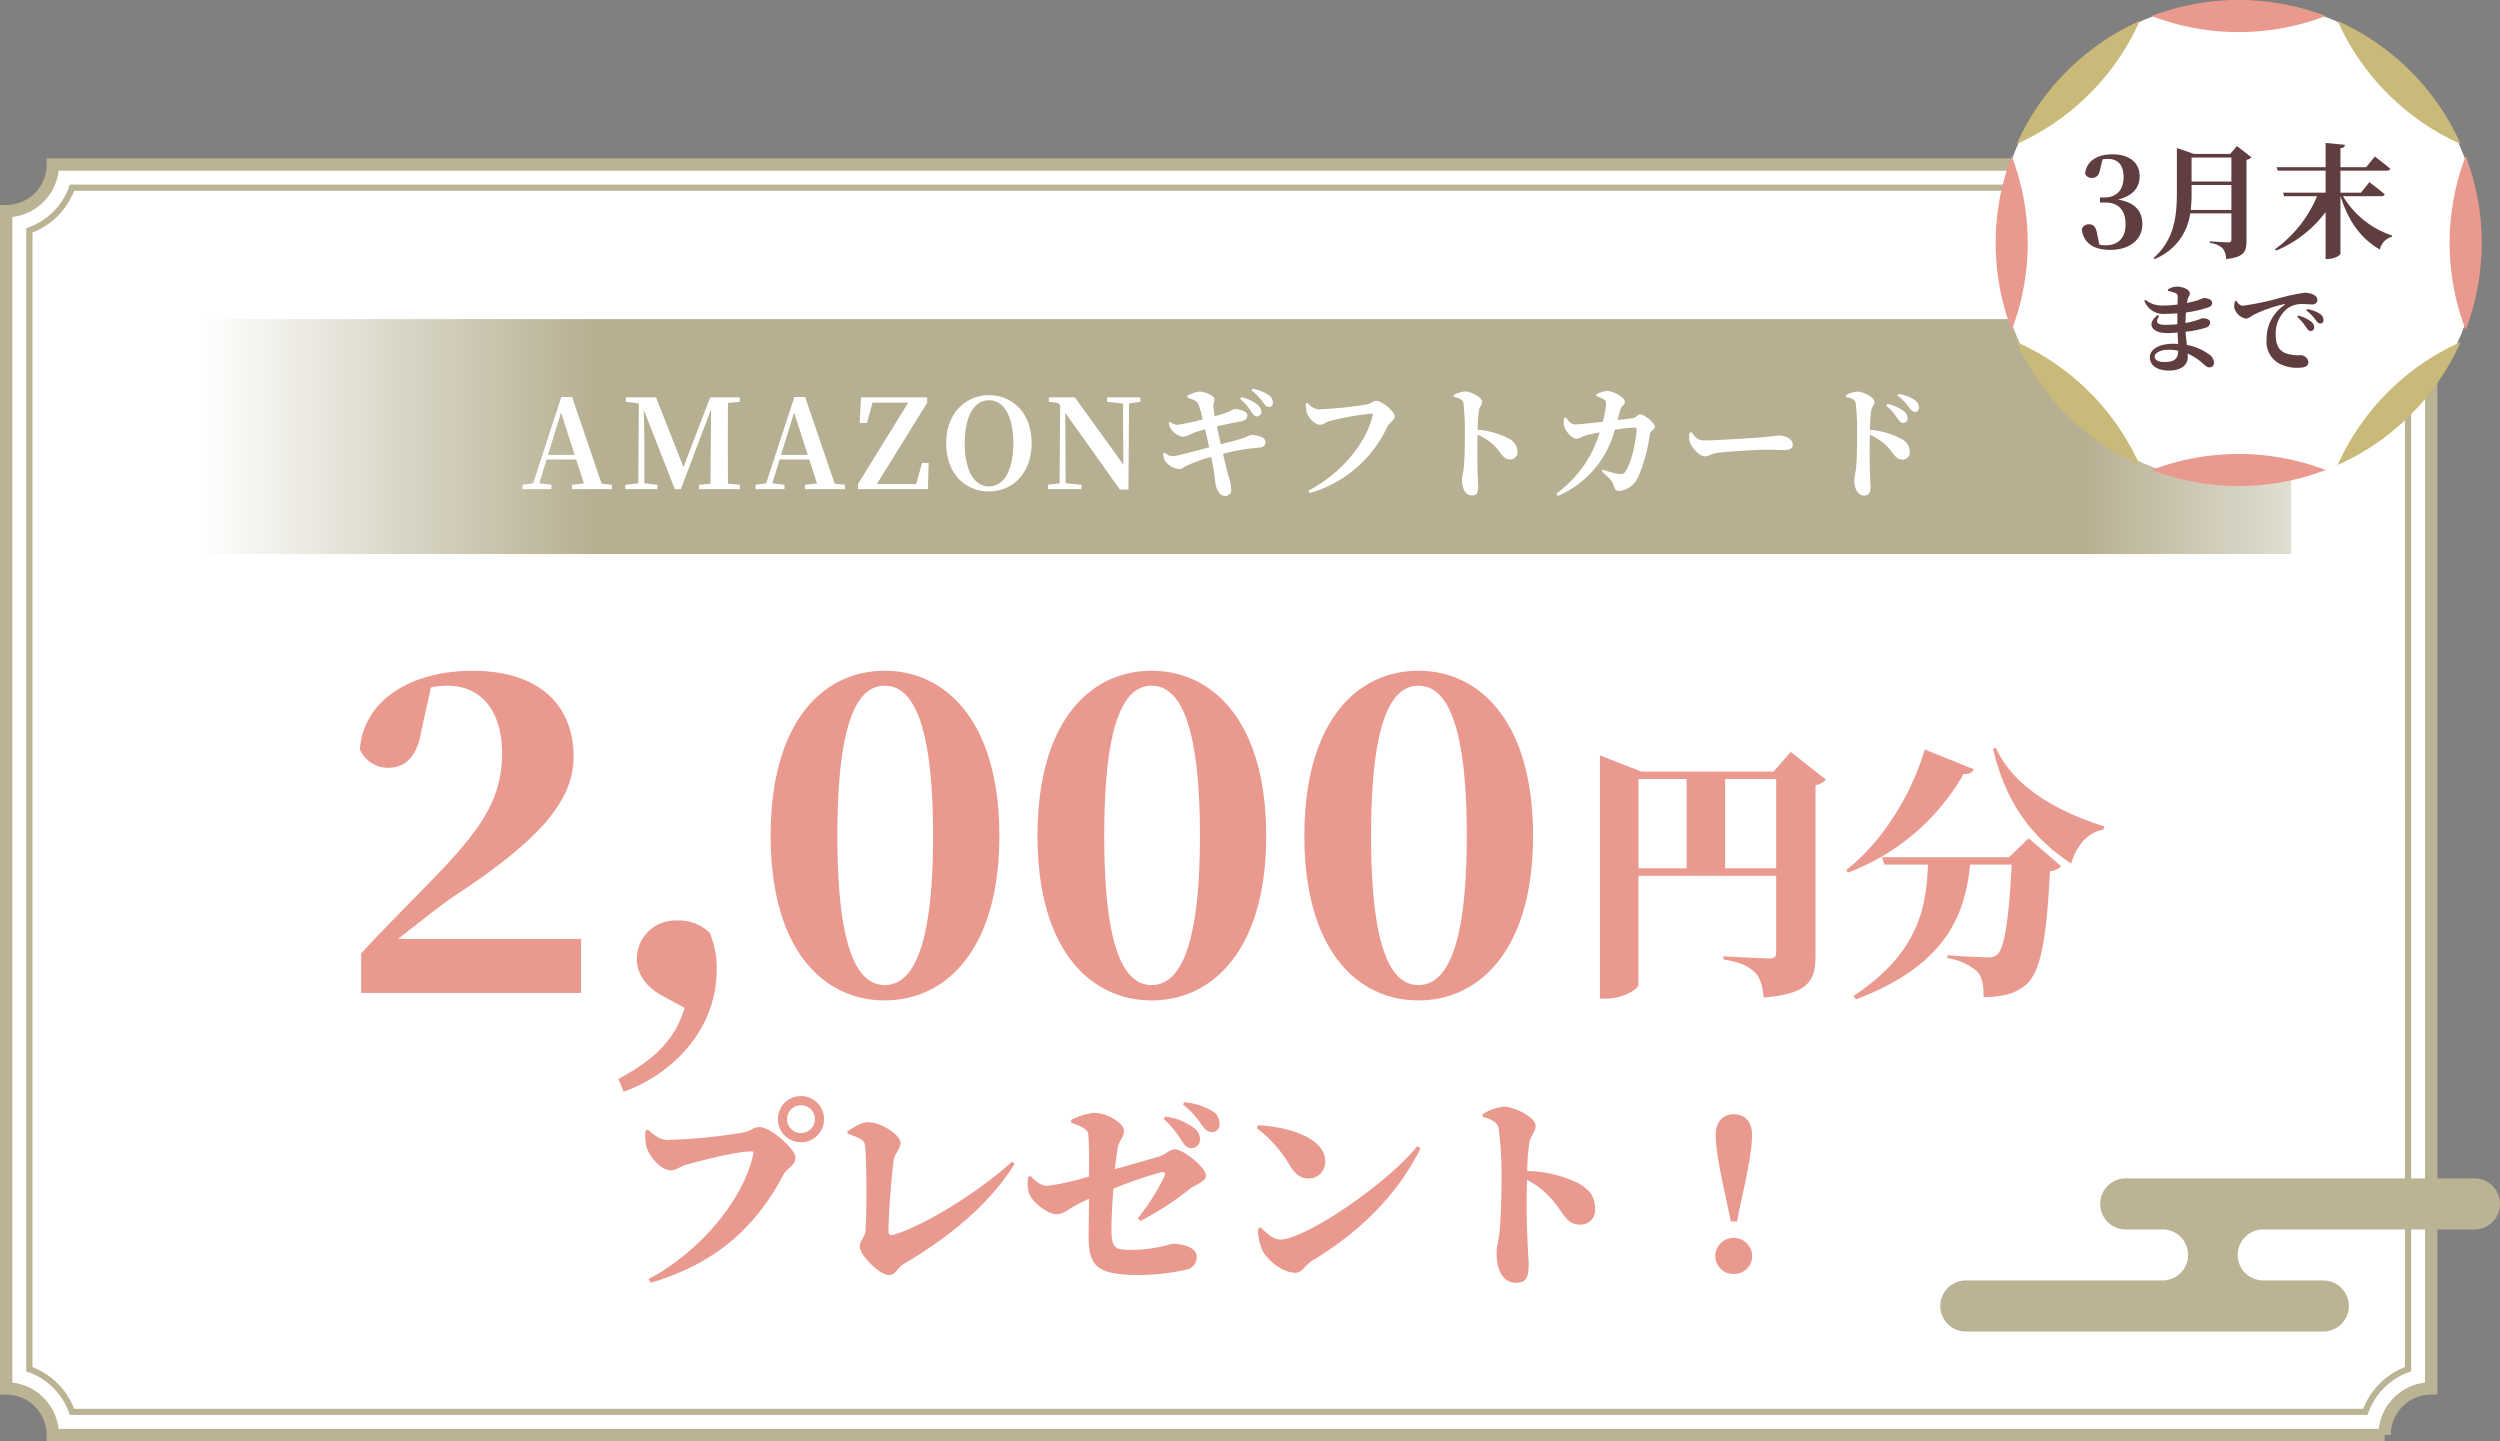 <?xml version="1.0" encoding="UTF-8"?>
<svg xmlns="http://www.w3.org/2000/svg" xmlns:xlink="http://www.w3.org/1999/xlink" width="404.412" height="233.137" viewBox="0 0 404.412 233.137">
  <rect x="0" y="0" width="404.412" height="233.137" fill="#808080" stroke="none"/>
  <defs>
    <clipPath id="clip-path">
      <rect id="長方形_165" data-name="長方形 165" width="90.544" height="24.768" fill="#bab394"></rect>
    </clipPath>
    <linearGradient id="linear-gradient" x1="0.017" y1="0.5" x2="1.074" y2="0.5" gradientUnits="objectBoundingBox">
      <stop offset="0" stop-color="#fff"></stop>
      <stop offset="0.177" stop-color="#b6af91"></stop>
      <stop offset="0.842" stop-color="#b6af91"></stop>
      <stop offset="1" stop-color="#fff"></stop>
    </linearGradient>
    <clipPath id="clip-path-2">
      <rect id="長方形_166" data-name="長方形 166" width="78.623" height="78.623" fill="none"></rect>
    </clipPath>
  </defs>
  <g id="グループ_327" data-name="グループ 327" transform="translate(-3771.294 7699.627)">
    <g id="グループ_321" data-name="グループ 321" transform="translate(3754.935 -8436.381)">
      <path id="パス_28" data-name="パス 28" d="M386.739,32H9.543A7.543,7.543,0,0,1,2,39.543V229.977a7.543,7.543,0,0,1,7.543,7.543h377.2a7.543,7.543,0,0,1,7.543-7.543V39.543A7.543,7.543,0,0,1,386.739,32Z" transform="translate(15.359 731.37)" fill="#fff" stroke="#bab394" stroke-miterlimit="10" stroke-width="2"></path>
      <path id="パス_27" data-name="パス 27" d="M407.641,243.974a11.34,11.34,0,0,0-6.9,6.9H29.749a11.34,11.34,0,0,0-6.9-6.9V59.749a11.34,11.34,0,0,0,6.9-6.9H400.736a11.34,11.34,0,0,0,6.9,6.9Z" transform="translate(-1.742 714.269)" fill="none" stroke="#bab394" stroke-miterlimit="10" stroke-width="1"></path>
    </g>
    <g id="グループ_324" data-name="グループ 324" transform="translate(4085.163 -7509.004)">
      <g id="グループ_8" data-name="グループ 8" clip-path="url(#clip-path)">
        <path id="パス_29" data-name="パス 29" d="M86.416,0H29.994a4.128,4.128,0,0,0,0,8.256h5.966a4.128,4.128,0,0,1,0,8.256H4.128a4.128,4.128,0,1,0,0,8.256H61.963a4.128,4.128,0,1,0,0-8.256H52.244a4.128,4.128,0,0,1,0-8.256H86.416a4.128,4.128,0,1,0,0-8.256" fill="#bab394"></path>
      </g>
    </g>
    <g id="グループ_322" data-name="グループ 322" transform="translate(3754.935 -8947.004)">
      <path id="パス_1486" data-name="パス 1486" d="M-88.253-8.733c3.266-2.556,6.39-5.041,8.8-6.745,13.561-8.875,19.6-15.336,19.6-22.72,0-8.023-5.183-13.916-16.4-13.916-9.514,0-17.537,4.473-18.176,12.709a4.976,4.976,0,0,0,4.615,2.982c2.2,0,4.544-1.136,5.325-5.964l1.562-7.029a12.033,12.033,0,0,1,2.7-.284c5.467,0,8.8,4.189,8.8,10.863,0,7.384-3.2,12.212-11.289,20.519-3.479,3.621-7.6,7.668-11.5,11.928V0h35.571V-8.733ZM-41.89,2.414c-1.562,5.183-4.9,8.378-10.721,11.5l.852,2.059c7.171-2.485,15.052-9.514,15.052-19.738a14.177,14.177,0,0,0-1.136-5.964,7.076,7.076,0,0,0-5.325-1.988,6.22,6.22,0,0,0-6.461,6.248c0,2.059,1.136,4.331,4.189,5.964Zm24.708-27.832c0-19.17,3.479-24.282,7.668-24.282S-1.7-44.517-1.7-25.418c0,18.957-3.621,24.14-7.81,24.14S-17.182-6.39-17.182-25.418Zm7.668-26.7c-9.869,0-18.46,8.094-18.46,26.7,0,18.531,8.591,26.625,18.46,26.625,9.8,0,18.531-8.094,18.531-26.625C9.017-44.02.284-52.114-9.514-52.114Zm35.5,26.7c0-19.17,3.479-24.282,7.668-24.282s7.81,5.183,7.81,24.282c0,18.957-3.621,24.14-7.81,24.14S25.986-6.39,25.986-25.418Zm7.668-26.7c-9.869,0-18.46,8.094-18.46,26.7,0,18.531,8.591,26.625,18.46,26.625,9.8,0,18.531-8.094,18.531-26.625C52.185-44.02,43.452-52.114,33.654-52.114Zm35.5,26.7c0-19.17,3.479-24.282,7.668-24.282s7.81,5.183,7.81,24.282c0,18.957-3.621,24.14-7.81,24.14S69.154-6.39,69.154-25.418Zm7.668-26.7c-9.869,0-18.46,8.094-18.46,26.7,0,18.531,8.591,26.625,18.46,26.625,9.8,0,18.531-8.094,18.531-26.625C95.353-44.02,86.62-52.114,76.822-52.114Z" transform="translate(169 1408)" fill="#ea998f"></path>
      <path id="パス_1485" data-name="パス 1485" d="M-18.576-17.157V-31.605h8.256v14.448ZM-32.594-31.605h7.783v14.448h-7.783Zm24.639-4.386-2.795,3.182H-32.121l-6.708-2.623V3.913H-37.8c2.666,0,5.2-1.5,5.2-2.279V-15.953H-10.32V-3.569c0,.645-.215.989-1.032.989-1.2,0-7.482-.344-7.482-.344v.516c2.924.473,4.042,1.118,4.988,2.021.989.86,1.29,2.236,1.505,4.128,7.31-.6,8.385-2.752,8.385-6.751V-30.616a2.769,2.769,0,0,0,1.677-.9Zm21.672-.387C11.868-30.057,7.482-21.93.989-16.856l.3.387A36.1,36.1,0,0,0,20-32.422c1.075.043,1.462-.3,1.634-.774ZM27.348-18.963H6.794l.387,1.2h7.052c-.258,6.493-1.247,14.147-12.04,21.242l.387.559c15.007-5.676,17.63-14.018,18.49-21.8h6.708c-.43,8.428-1.118,13.588-2.365,14.577a2.122,2.122,0,0,1-1.462.43c-1.075,0-4.343-.172-6.579-.344v.473a9.318,9.318,0,0,1,4.816,2.15c.817.86,1.075,2.322,1.032,4.128,3.268,0,5.074-.559,6.708-1.849,2.537-1.978,3.483-7.353,4.042-18.49a2.73,2.73,0,0,0,1.806-.817L30.53-22.016Zm-2.58-17.5c2.15,8.987,6.407,14.405,12.642,18.533.9-3.053,2.709-5.031,5.2-5.5l.129-.516C36.034-26.058,28.294-29.842,25.2-36.679Z" transform="translate(314 1405)" fill="#ea998f"></path>
    </g>
    <path id="パス_1487" data-name="パス 1487" d="M-69.069-20.856a3.7,3.7,0,0,0,3.729-3.729,3.7,3.7,0,0,0-3.729-3.729A3.7,3.7,0,0,0-72.8-24.585,3.7,3.7,0,0,0-69.069-20.856Zm0-5.973a2.225,2.225,0,0,1,2.244,2.244,2.225,2.225,0,0,1-2.244,2.244,2.225,2.225,0,0,1-2.244-2.244A2.225,2.225,0,0,1-69.069-26.829ZM-93.819-22.9l-.4.165a8.223,8.223,0,0,0,.132,2.508c.33,1.452,2.244,3.927,3.96,3.927.825,0,1.716-.693,2.409-.891,1.881-.528,8.085-2.178,10.725-2.178a.231.231,0,0,1,.231.3c-1.386,7-8.184,15.675-16.962,20.361l.33.594C-82.2-1.419-76.1-7.689-71.874-15.642c.561-1.056,1.914-1.419,1.914-2.739S-73.953-23.3-75.768-23.3c-1.089,0-1.089.528-2.706.891a91.137,91.137,0,0,1-12.111,1.188C-91.839-21.219-92.73-21.912-93.819-22.9Zm32.274.66c2.673.924,2.8,1.122,2.9,2.475.165,2.475.264,10,0,13.332-.066.858-.924,1.551-.924,2.442,0,1.419,3.234,4.62,4.686,4.62,1.254,0,1.155-1.023,2.541-1.848,7.1-4.224,13.53-9.306,17.82-16.1l-.4-.4C-40.359-12.7-49.764-7-54.285-5.841c-.429.1-.627-.165-.627-.66,0-3.3.594-9.735.825-11.418.132-.99,1.122-1.881,1.122-2.871,0-1.122-2.97-3.3-5.313-3.3-1.056,0-2.409.924-3.3,1.485Zm51.15-2.376a15.664,15.664,0,0,1,2.97,3.63c.462.759.924,1.089,1.485,1.089a1.381,1.381,0,0,0,1.419-1.386,2.237,2.237,0,0,0-.858-1.782,10.1,10.1,0,0,0-4.752-1.947Zm-14.949.594c1.683.627,2.64,1.089,2.739,1.848.132,1.089.165,4.191.132,6.864A41.485,41.485,0,0,1-29.2-13.794c-1.254,0-2.013-.924-2.739-1.584l-.363.132a5.512,5.512,0,0,0,.165,2.772c.561,1.353,2.937,3.267,4.356,3.267,1.254,0,1.848-.759,3.366-1.551.594-.33,1.254-.627,1.947-.957-.033,2.244-.066,4.884-.066,6.4,0,5.115,2.145,5.94,8.58,5.94A35.166,35.166,0,0,0-6.8-.231,2.022,2.022,0,0,0-5.049-2.277c0-1.584-2.211-2.145-3.993-2.145a23.316,23.316,0,0,1-6.633.99c-2.541,0-3.168-.264-3.168-3.168,0-1.947.132-4.422.3-6.732a64.985,64.985,0,0,1,7.788-2.673c.462-.1.693.2.528.594a36.441,36.441,0,0,1-4.356,6.864l.429.429a48.827,48.827,0,0,0,8.151-5.313c.561-.462,2.442-1.023,2.442-2.013,0-1.287-3.6-4.257-5.049-4.257-.792,0-1.353.792-2.541,1.155-1.287.4-4.488,1.32-7.128,2.046.132-1.419.3-2.574.4-3.234.264-1.485,1.056-1.848,1.056-2.97,0-1.221-2.673-2.9-4.884-2.9a10.44,10.44,0,0,0-3.663,1.155Zm18.051-2.937a13.616,13.616,0,0,1,3,3.234c.594.825.99,1.221,1.683,1.221a1.2,1.2,0,0,0,1.254-1.32,2.361,2.361,0,0,0-1.122-2.046,10.864,10.864,0,0,0-4.587-1.452ZM4.653-23.133a20.584,20.584,0,0,1,5.445,6.2c.825,1.221,1.617,1.947,2.97,1.947a2.668,2.668,0,0,0,2.673-2.706c0-3.861-5.874-5.643-10.824-5.907Zm3.8,18.018C7.161-5.115,5.94-6.468,5.28-7.1l-.429.264a8.336,8.336,0,0,0,.726,3.465C6.27-1.914,8.712.264,10.923.264c1.089,0,1.518-1.221,2.8-2.013C21.582-6.5,27.522-12.54,31.152-19.866l-.528-.363C25.872-14.223,12.507-5.115,8.448-5.115ZM41.217-24.948c1.155.3,2.31.726,2.574,1.848a60.325,60.325,0,0,1,.462,8.613c0,1.683-.066,5.643-.33,8.118C43.758-4.818,43.461-3.96,43.461-3c0,3.1,1.122,4.884,3.168,4.884,1.584,0,2.013-.858,2.013-3,0-.4-.1-1.584-.165-3.4-.132-2.442-.231-5.907-.1-10.23a12.733,12.733,0,0,1,3.2,2.277c2.838,2.772,2.838,4.95,5.445,4.95A2.348,2.348,0,0,0,59.4-10c0-2.145-.99-3.2-2.673-4.191A19.94,19.94,0,0,0,48.411-16.2a35.119,35.119,0,0,1,.33-4.521c.231-1.287,1.023-1.716,1.023-2.838,0-1.254-3.333-3.036-5.115-3.036a7.814,7.814,0,0,0-3.465,1.221ZM81.807.462a2.931,2.931,0,0,0,3-2.9,2.979,2.979,0,0,0-3-2.937,2.951,2.951,0,0,0-2.97,2.937A2.9,2.9,0,0,0,81.807.462Zm.033-25.839c-1.65,0-2.937,1.089-2.937,3.333,0,1.584.3,4.125,1.617,10.065l.825,3.96h.99l.825-3.96c1.32-5.907,1.617-8.481,1.617-10.065C84.777-24.288,83.49-25.377,81.84-25.377Z" transform="translate(3969.935 -7494.004)" fill="#ea998f"></path>
    <rect id="長方形_294" data-name="長方形 294" width="346" height="38" transform="translate(3795.935 -7648.004)" fill="url(#linear-gradient)"></rect>
    <path id="パス_1488" data-name="パス 1488" d="M-110-5.54l2.12-6.86,2.2,6.86Zm8.68,4.66L-106.1-14.9h-1.74L-112.4-.94l-1.72.24V0h4.68V-.7l-1.96-.24,1.18-3.86h4.78l1.26,3.88-1.94.22V0h6.46V-.7Zm22.36-13.24v-.72h-4.8L-88.08-3.56l-4.44-11.28H-97.4v.72l2.1.26L-95.38-.94-97.5-.7V0h5.2V-.7l-2.1-.24V-7.32c0-.84-.04-3.5-.1-5.5L-89.48,0h.98l4.88-12.9-.04,6.3c-.04,1.74,0,3.74-.06,5.72l-1.84.18V0h6.6V-.7l-1.92-.18c-.02-2-.02-4.02-.02-6.04V-7.9c0-2,0-4.02.02-6.04Zm6.66,8.58,2.12-6.86,2.2,6.86Zm8.68,4.66L-68.4-14.9h-1.74L-74.7-.94l-1.72.24V0h4.68V-.7L-73.7-.94l1.18-3.86h4.78l1.26,3.88-1.94.22V0h6.46V-.7Zm14.14-3.36-.96,3.42H-56.8l8.14-13.14v-.88h-10.7l-.22,4.14h1.18l.9-3.3h5.78L-59.84-.84V0h11.3l.12-4.24Zm6.9-3.18c0-3.84,1.24-6.96,3.92-6.96s3.94,3.12,3.94,6.96c0,3.9-1.26,6.98-3.94,6.98S-42.58-3.52-42.58-7.42Zm3.92-7.78c-3.62,0-6.92,2.78-6.92,7.78,0,5.1,3.28,7.8,6.92,7.8s6.9-2.78,6.9-7.8C-31.76-12.48-35.02-15.2-38.66-15.2Zm24.5.36h-5.4v.72l2.58.28.06,9.88-7.84-10.88h-4.22v.72l1.52.18.32.42-.1,12.58L-29.1-.7V0h5.4V-.7l-2.56-.26-.06-11.4L-17.48.08h1.38l.1-13.94,1.84-.26Zm16.12.24a9.294,9.294,0,0,1,1.8,2.06c.3.48.56.76.9.78a.738.738,0,0,0,.74-.74,1.44,1.44,0,0,0-.58-1.12,6.256,6.256,0,0,0-2.64-1.26Zm-8.5-.2c1.22.44,1.52.54,1.76,1.1a18.131,18.131,0,0,1,.7,2.42,37.785,37.785,0,0,1-4.08.88,2.075,2.075,0,0,1-1.2-.48l-.22.12a2.362,2.362,0,0,0,.32.98A3.2,3.2,0,0,0-7.32-8.46a4.165,4.165,0,0,0,1.46-.52c.6-.24,1.38-.48,2.16-.7.18.76.42,1.8.66,2.92-2.24.6-5.36,1.44-5.92,1.44a2.014,2.014,0,0,1-1.26-.58l-.24.14a2.667,2.667,0,0,0,.34,1.3,3.38,3.38,0,0,0,2.2,1.22c.5,0,.8-.34,1.44-.64A28.521,28.521,0,0,1-2.72-5.22c.14.7.28,1.36.38,1.98.22,1.1.26,2.18.36,2.56.16.84.74,1.8,1.46,1.78A.956.956,0,0,0,.54.12,9.537,9.537,0,0,0,0-2.4c-.18-.7-.46-1.8-.8-3.32a33.924,33.924,0,0,1,5.92-1c.8-.06.96-.54.96-.94,0-.64-1.18-1.12-2.36-1.1a8.456,8.456,0,0,0-.86.36c-.88.32-2.48.76-4.02,1.14-.2-.86-.4-1.82-.64-2.88,1.16-.28,2.8-.62,3.96-.84.78-.14.98-.52.98-1,0-.6-1.4-1-2.1-.98-.16,0-.66.38-1.54.68-.46.16-.96.3-1.64.48-.1-.6-.18-1.08-.22-1.52-.06-.56.24-.82.16-1.32-.08-.54-1.64-1.14-2.46-1.14a5.223,5.223,0,0,0-1.9.68ZM3.8-15.98A8.723,8.723,0,0,1,5.62-14.1c.38.5.6.82.98.82a.622.622,0,0,0,.66-.7,1.477,1.477,0,0,0-.68-1.24,6.816,6.816,0,0,0-2.6-1.02Zm9.08,2.02-.28.12a5.221,5.221,0,0,0,.12,1.38c.2.76,1.28,2.06,2.18,2.06.46,0,.98-.46,1.44-.58a43.914,43.914,0,0,1,6.9-1.24c.14,0,.22.06.18.24C22.44-7.6,18.46-2.6,13,.26l.24.38A19.845,19.845,0,0,0,25.78-10.1c.32-.64,1.2-1.04,1.2-1.7,0-.72-2.04-2.48-2.96-2.48-.56,0-.8.42-1.62.6a68.85,68.85,0,0,1-7.72.78A2.637,2.637,0,0,1,12.88-13.96Zm23.66-.94c.82.14,1.44.36,1.56,1.02a44.2,44.2,0,0,1,.22,5.08c0,1.2-.02,3.88-.18,5.38-.1.88-.28,1.34-.28,1.88,0,1.48.56,2.56,1.6,2.56.8,0,1.02-.42,1.02-1.46,0-.28-.04-.96-.08-1.98-.06-1.72-.08-4.28-.02-6.4a10.622,10.622,0,0,1,2.4,1.5C44.32-5.9,44.4-4.8,45.68-4.8a1.162,1.162,0,0,0,1.16-1.22A2.417,2.417,0,0,0,45.38-8.2,13.432,13.432,0,0,0,40.4-9.62a24.73,24.73,0,0,1,.18-3.02c.1-.74.54-.94.54-1.52,0-.66-1.78-1.64-2.78-1.64a4.728,4.728,0,0,0-1.82.58Zm26.5,3.72c.16-.62.28-1.14.38-1.52.22-.84.78-.84.78-1.46,0-.66-1.8-1.72-2.92-1.72a4.481,4.481,0,0,0-1.68.54v.3a5.349,5.349,0,0,1,1.24.56c.26.18.32.36.32.78a18.344,18.344,0,0,1-.52,2.8c-2.06.24-3.96.44-4.46.44-.68,0-1.06-.52-1.5-1.12l-.28.08a2.592,2.592,0,0,0,.06,1.52c.24.68,1.24,1.84,1.88,1.84.48,0,.86-.32,1.48-.52.54-.16,1.48-.36,2.32-.52A19.053,19.053,0,0,1,53.12.74l.26.36a16.106,16.106,0,0,0,9.2-10.7,26.092,26.092,0,0,1,3.3-.36c.14,0,.22.08.22.26,0,1.28-.72,5.42-1.86,6.92-.24.32-.44.4-.96.34a12.677,12.677,0,0,1-2.62-.72l-.18.3c1.26,1.12,1.72,1.56,1.9,2.24.18.66.34.92.98.92a3.813,3.813,0,0,0,2.96-2.18,24.977,24.977,0,0,0,1.9-6.9c.1-.76.84-.76.84-1.3,0-.66-1.74-2.02-2.36-2.02-.42,0-.72.58-1.28.64ZM74.66-9.1a3.251,3.251,0,0,0,.06,1.52c.36.98,1.6,2.28,2.38,2.28.76,0,1.06-.48,2.5-.62,1.54-.18,6.02-.46,7.54-.46,1.4,0,2.1.06,2.9.06.84,0,1.32-.28,1.32-.86,0-.86-1.04-1.48-2.24-1.48-.48,0-1.38.16-2.72.28-1.22.1-7.26.5-9.4.5-1.06,0-1.4-.54-2-1.34Zm31.82-4.42a8.788,8.788,0,0,1,1.8,2.06c.36.46.6.76.92.76a.714.714,0,0,0,.74-.74,1.474,1.474,0,0,0-.58-1.14,6.54,6.54,0,0,0-2.68-1.2ZM100-14.88c.82.14,1.44.36,1.56,1.02a44.2,44.2,0,0,1,.22,5.08c0,1.2-.02,3.88-.18,5.38-.1.88-.28,1.34-.28,1.88,0,1.48.56,2.56,1.6,2.56.8,0,1.02-.42,1.02-1.46,0-.28-.04-.96-.08-1.98-.06-1.72-.08-4.28-.02-6.4a10.622,10.622,0,0,1,2.4,1.5c1.54,1.42,1.62,2.52,2.9,2.52A1.162,1.162,0,0,0,110.3-6a2.417,2.417,0,0,0-1.46-2.18,13.432,13.432,0,0,0-4.98-1.42,24.73,24.73,0,0,1,.18-3.02c.1-.74.54-.94.54-1.52,0-.66-1.78-1.64-2.78-1.64a4.728,4.728,0,0,0-1.82.58Zm8.3-.26a8.789,8.789,0,0,1,1.82,1.84c.38.5.62.8,1,.8a.615.615,0,0,0,.66-.68,1.454,1.454,0,0,0-.7-1.24,6.539,6.539,0,0,0-2.6-.98Z" transform="translate(3969.935 -7620.504)" fill="#fff"></path>
    <g id="グループ_325" data-name="グループ 325" transform="translate(3751.408 -9009.523)">
      <circle id="楕円形_32" data-name="楕円形 32" cx="39" cy="39" r="39" transform="translate(343 1310)" fill="#fff"></circle>
      <g id="グループ_21" data-name="グループ 21" transform="translate(342.715 1309.896)">
        <g id="グループ_20" data-name="グループ 20" clip-path="url(#clip-path-2)">
          <path id="パス_53" data-name="パス 53" d="M295.934,2.593A39.214,39.214,0,0,0,310,5.186a39.214,39.214,0,0,0,14.065-2.594,39.429,39.429,0,0,0-28.129,0" transform="translate(-270.687 0.001)" fill="#ea998f"></path>
          <path id="パス_54" data-name="パス 54" d="M295.934,863.374a39.431,39.431,0,0,0,28.129,0,39.429,39.429,0,0,0-28.129,0" transform="translate(-270.687 -787.344)" fill="#ea998f"></path>
          <path id="パス_55" data-name="パス 55" d="M39.889,59.778a39.43,39.43,0,0,0,19.89-19.89,39.429,39.429,0,0,0-19.89,19.89" transform="translate(-36.486 -36.485)" fill="#c9ba79"></path>
          <path id="パス_56" data-name="パス 56" d="M648.552,668.442a39.43,39.43,0,0,0,19.89-19.89,39.43,39.43,0,0,0-19.89,19.89" transform="translate(-593.222 -593.222)" fill="#c9ba79"></path>
          <path id="パス_57" data-name="パス 57" d="M2.594,324.063A39.214,39.214,0,0,0,5.187,310a39.214,39.214,0,0,0-2.594-14.065,39.429,39.429,0,0,0,0,28.129" transform="translate(0 -270.687)" fill="#ea998f"></path>
          <path id="パス_58" data-name="パス 58" d="M863.374,324.063a39.431,39.431,0,0,0,0-28.129,39.429,39.429,0,0,0,0,28.129" transform="translate(-787.344 -270.687)" fill="#ea998f"></path>
          <path id="パス_59" data-name="パス 59" d="M59.778,668.44a39.43,39.43,0,0,0-19.89-19.89,39.43,39.43,0,0,0,19.89,19.89" transform="translate(-36.485 -593.22)" fill="#c9ba79"></path>
          <path id="パス_60" data-name="パス 60" d="M668.442,59.778a39.43,39.43,0,0,0-19.89-19.89,39.43,39.43,0,0,0,19.89,19.89" transform="translate(-593.222 -36.485)" fill="#c9ba79"></path>
        </g>
      </g>
    </g>
    <g id="グループ_326" data-name="グループ 326" transform="translate(3751.98 -9024.35)">
      <path id="パス_1490" data-name="パス 1490" d="M-8.288-2.368c0,1.456-.784,1.824-2.352,1.824-.848,0-1.456-.352-1.456-.88,0-.576.912-1.1,2.224-1.1a8.33,8.33,0,0,1,1.584.144Zm-1.648-9.68a6.249,6.249,0,0,1,1.184.352.542.542,0,0,1,.384.576c0,.224-.016.688-.016,1.28a19.763,19.763,0,0,1-2.416.16,4.2,4.2,0,0,1-2.768-.912l-.192.144a3.26,3.26,0,0,0,3.44,2.112c.656,0,1.3-.032,1.9-.08v1.76a17.959,17.959,0,0,1-1.888.1c-1.312,0-1.76-.352-1.072-1.408l-.24-.16c-1.984,1.552-.72,2.9,1.456,2.9.592,0,1.2-.032,1.792-.08.016.656.048,1.28.064,1.84-.256-.016-.512-.032-.784-.032-2.144,0-3.776.832-3.776,2.176,0,1.408,1.264,2.16,3.1,2.16,1.888,0,3.024-.848,3.024-2.144,0-.208,0-.4-.016-.608A9.119,9.119,0,0,1-4.16-.176c.384.32.56.5.96.5a.7.7,0,0,0,.7-.8,1.742,1.742,0,0,0-.88-1.36A8.72,8.72,0,0,0-6.88-3.3c-.08-.64-.16-1.328-.208-2.144a15.227,15.227,0,0,0,3.312-.672.851.851,0,0,0,.656-.8c0-.528-.624-.7-1.28-.7-.112,0-.352.16-1.04.368a15.845,15.845,0,0,1-1.664.4c.016-.592.032-1.184.08-1.712a19.013,19.013,0,0,0,3.456-.768c.48-.16.768-.32.768-.784,0-.608-.912-.784-1.36-.784-.128,0-.368.16-1.024.384-.368.112-.96.272-1.68.416a4.075,4.075,0,0,1,.128-.64c.112-.4.336-.592.336-.912,0-.608-1.088-1.088-2.112-1.088a2.612,2.612,0,0,0-1.44.464ZM.9-10.384a3.4,3.4,0,0,0-.128.992,2.4,2.4,0,0,0,1.9,1.824c.448,0,.784-.352,1.12-.544A21.316,21.316,0,0,1,8.848-9.9c.16-.048.176.048.048.144a6.531,6.531,0,0,0-2.88,5.52A4.039,4.039,0,0,0,7.84-.416a6.05,6.05,0,0,0,3.408.8c.736,0,1.536-.176,1.536-.912a1.286,1.286,0,0,0-1.232-1.12,5.916,5.916,0,0,1-2.672-.4C8.32-2.352,7.5-2.96,7.5-4.816a5.215,5.215,0,0,1,1.92-4.432,4.255,4.255,0,0,1,2.56-.672c.448,0,.976.064,1.408.064a.764.764,0,0,0,.848-.72c0-.432-.32-.72-.752-.912a3.22,3.22,0,0,0-1.36-.256,30.871,30.871,0,0,0-3.872.816,44.351,44.351,0,0,1-6.112,1.28c-.416,0-.768-.4-1.056-.8Zm11.536,1.5a6.665,6.665,0,0,1,1.456,1.472c.3.4.5.64.8.64a.5.5,0,0,0,.528-.56,1.222,1.222,0,0,0-.56-.992,5.577,5.577,0,0,0-2.1-.784ZM10.976-7.84A8.136,8.136,0,0,1,12.4-6.176c.256.368.464.608.72.624a.559.559,0,0,0,.592-.576,1.185,1.185,0,0,0-.448-.912A5.462,5.462,0,0,0,11.12-8.048Z" transform="translate(379.955 1383.826)" fill="#603d3f"></path>
      <path id="パス_1489" data-name="パス 1489" d="M-21.52-14.32a4.3,4.3,0,0,1,.86-.08c1.62,0,2.54,1,2.54,2.92,0,2.2-1.22,3.32-3.08,3.32h-.74v.82h.88c2.14,0,3.26,1.28,3.26,3.52,0,2.16-1.16,3.4-3.26,3.4a3.986,3.986,0,0,1-.98-.12l-.36-1.72c-.2-1.18-.6-1.56-1.34-1.56a1.192,1.192,0,0,0-1.14.8C-24.62-.82-23,.32-20.3.32c3.2,0,5.22-1.7,5.22-4.14,0-2.04-1.1-3.54-3.96-4,2.46-.58,3.52-2,3.52-3.78,0-2.08-1.52-3.54-4.44-3.54-2.24,0-4.18.96-4.38,3.16a1.113,1.113,0,0,0,1.06.66c.68,0,1.18-.36,1.34-1.3ZM-7.26-6.14a22.064,22.064,0,0,0,.14-2.8v-1.24H-.68v4.04Zm6.58-8.48v3.88H-7.12v-3.88Zm.9-1.86L-.88-15.2H-6.74l-2.76-.96v7.24c0,3.98-.48,7.66-3.78,10.56l.18.16A9.306,9.306,0,0,0-7.34-5.58H-.68v4.22c0,.3-.1.46-.48.46-.5,0-3-.16-3-.16V-.8A3.618,3.618,0,0,1-2.1.06,2.8,2.8,0,0,1-1.54,1.8c2.9-.28,3.3-1.22,3.3-2.88V-14.24a1.353,1.353,0,0,0,.8-.42ZM23.54-8.36c.3,0,.52-.1.58-.32-.94-.8-2.48-1.96-2.48-1.96l-1.36,1.7H16.96V-12.5h7.5c.28,0,.5-.08.56-.3-.94-.82-2.5-1.98-2.5-1.98l-1.4,1.72H16.96v-3.06c.54-.08.7-.28.74-.56l-3.14-.3v3.92H6.64l.18.56h7.74v3.56H7.68l.16.58h5.34A20.014,20.014,0,0,1,6.38.2l.18.24a19.222,19.222,0,0,0,8-6.24V1.78h.46c.9,0,1.94-.58,1.94-.84v-9.3h.02c1.24,4.04,3.34,6.9,6.36,8.62A2.721,2.721,0,0,1,25.28-1.8l.06-.2a14.5,14.5,0,0,1-7.96-6.36Z" transform="translate(380.955 1364.826)" fill="#603d3f"></path>
    </g>
  </g>
</svg>
